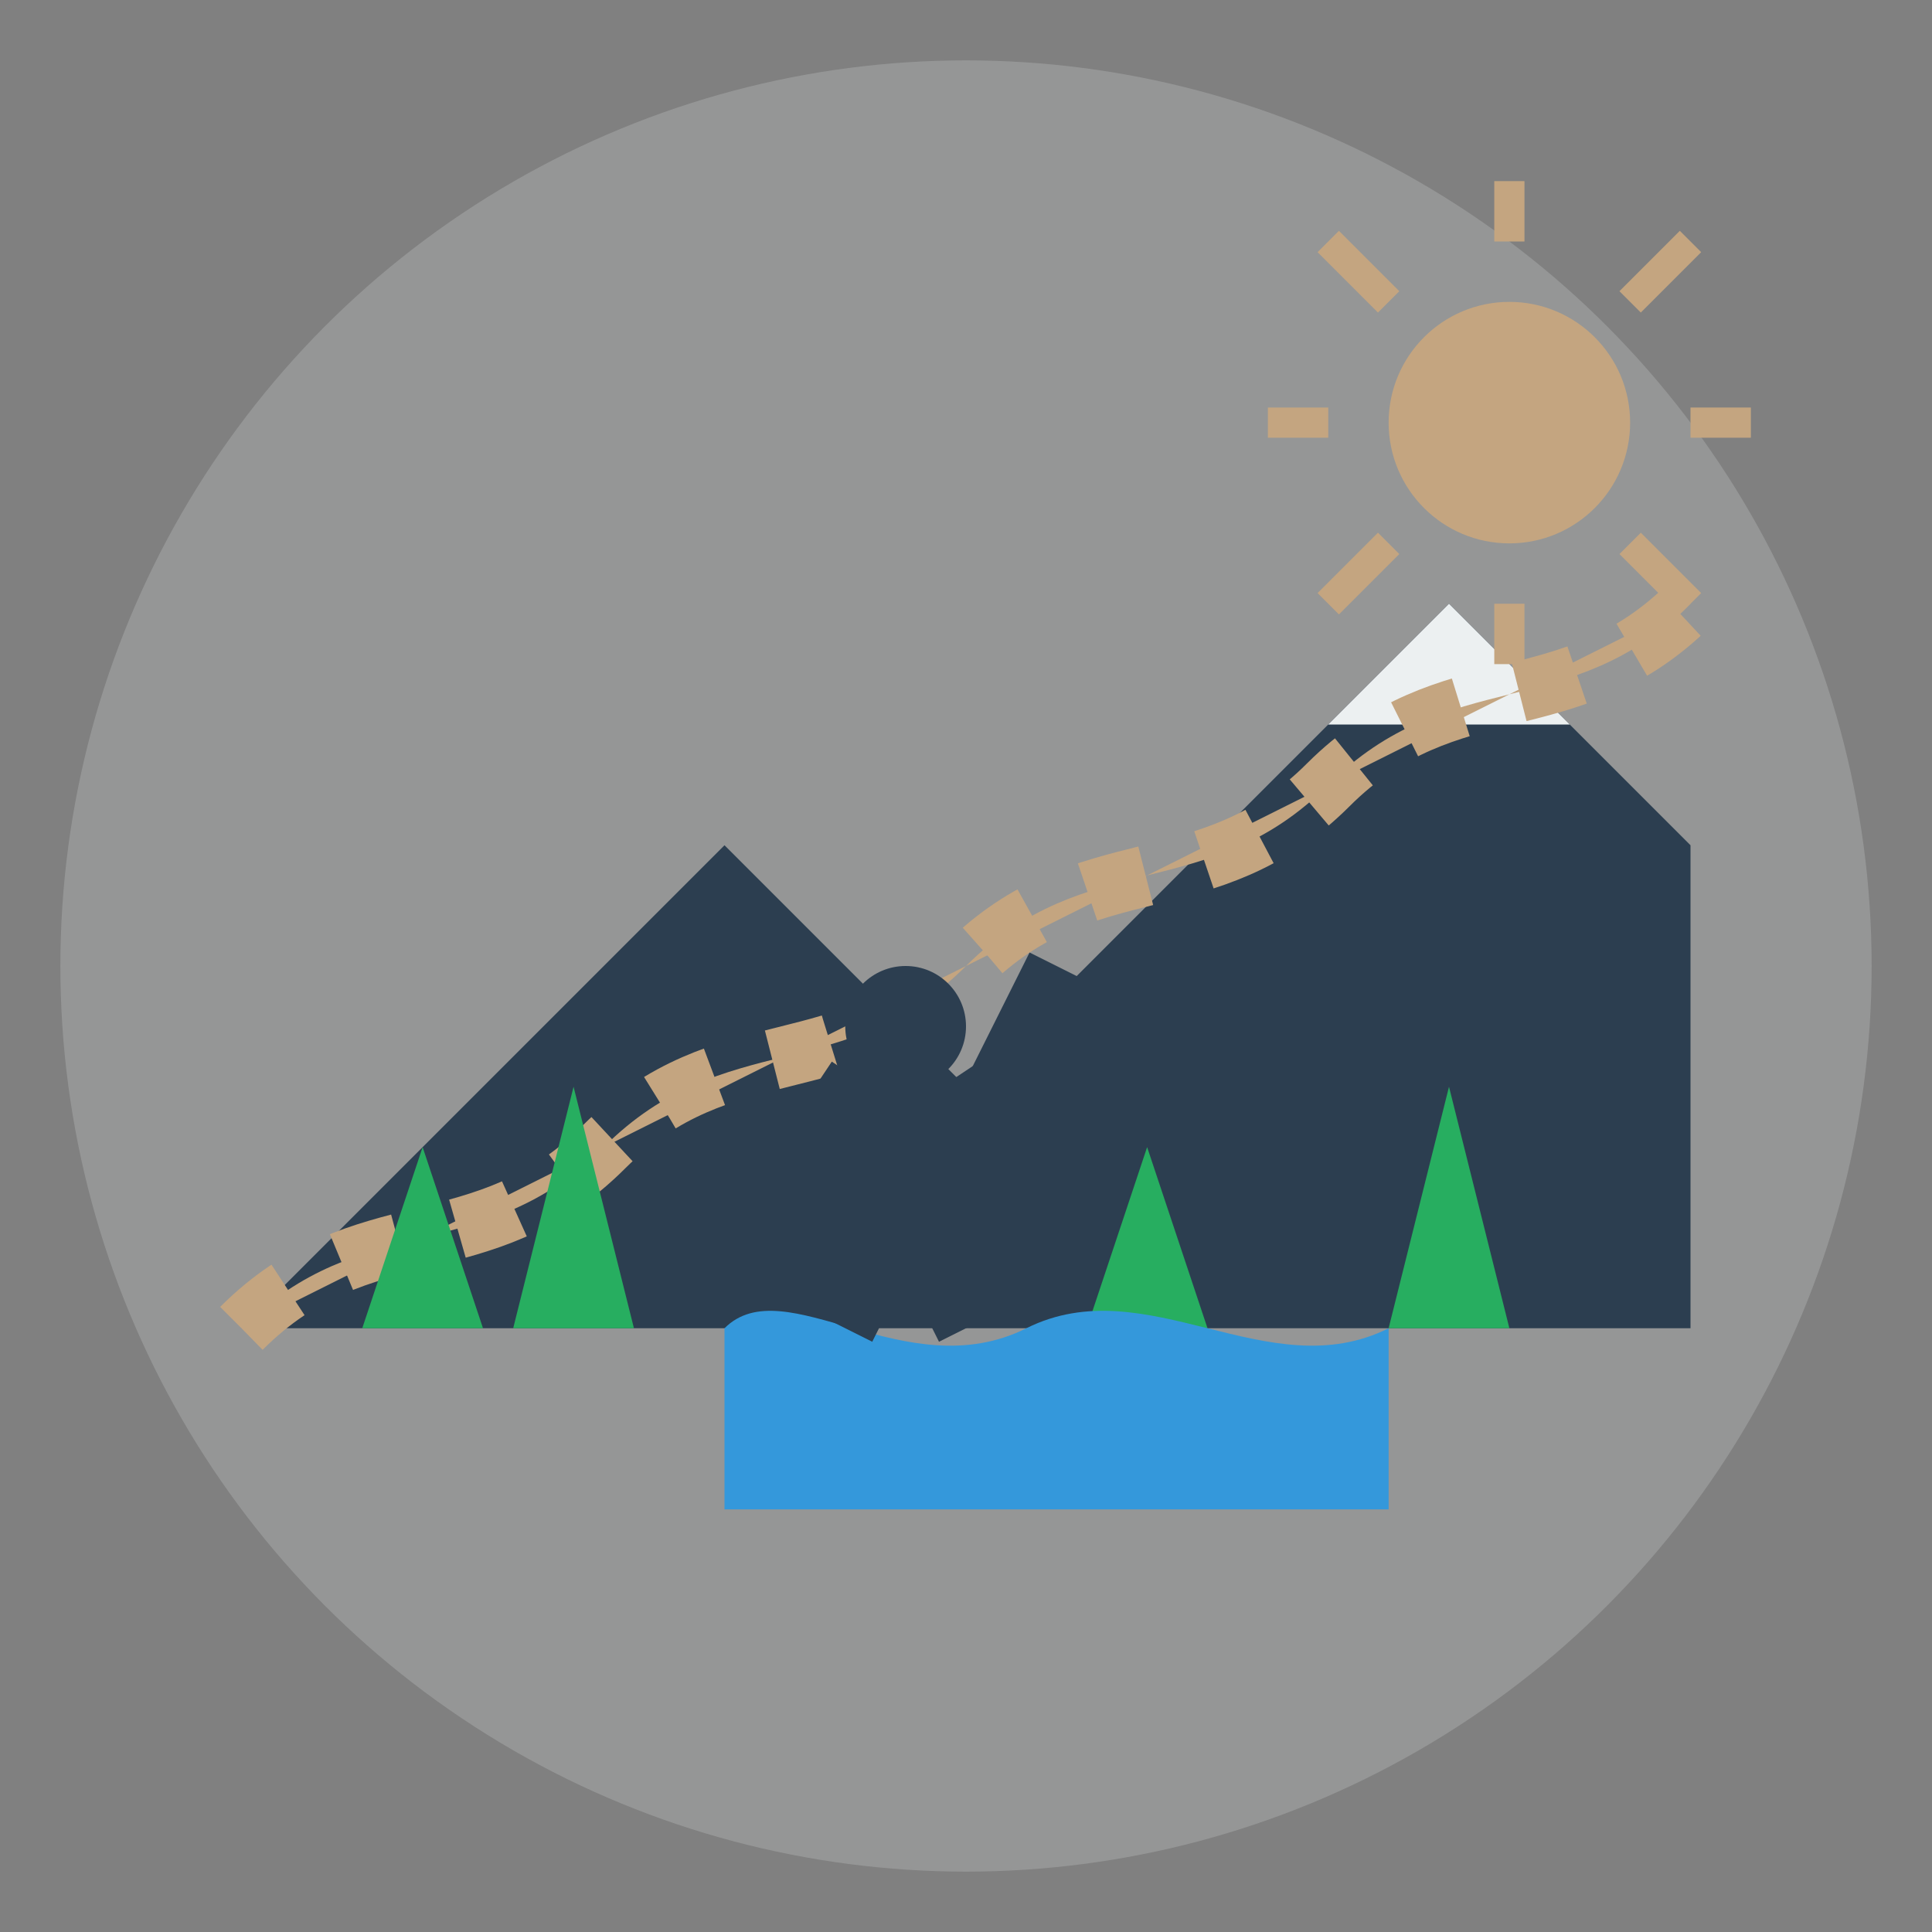 <svg xmlns="http://www.w3.org/2000/svg" viewBox="0 0 64 64">
  <rect x="0" y="0" width="64" height="64" fill="#808080" stroke="none"/>
  <style>
    .primary{fill:#c4a580;}
    .secondary{fill:#2C3E50;}
    .highlight{fill:#ECF0F1;}
    .nature{fill:#27AE60;}
    .water{fill:#3498DB;}
  </style>
  
  <!-- Background circle -->
  <circle class="highlight" cx="32" cy="32" r="30" opacity="0.2"/>
  
  <!-- Mountains -->
  <polygon class="secondary" points="8,44 24,28 32,36 48,20 56,28 56,44"/>
  
  <!-- Snow cap -->
  <polygon class="highlight" points="48,20 52,24 44,24"/>
  
  <!-- Hiking trail -->
  <path class="primary" d="M8,44 C12,40 16,42 20,38 C24,34 28,36 32,32 C36,28 40,30 44,26 C48,22 52,24 56,20" 
        fill="none" stroke="#c4a580" stroke-width="2" stroke-dasharray="2,2"/>
  
  <!-- Trees -->
  <polygon class="nature" points="12,44 14,38 16,44"/>
  <polygon class="nature" points="17,44 19,36 21,44"/>
  <polygon class="nature" points="36,44 38,38 40,44"/>
  <polygon class="nature" points="46,44 48,36 50,44"/>
  
  <!-- Water/Lake -->
  <path class="water" d="M24,44 C26,42 30,46 34,44 C38,42 42,46 46,44 L46,50 L24,50 Z"/>
  
  <!-- Hiker figure -->
  <g class="hiker">
    <circle class="secondary" cx="30" cy="34" r="2"/> <!-- Head -->
    <line x1="30" y1="36" x2="30" y2="40" stroke="#2C3E50" stroke-width="2"/> <!-- Body -->
    <line x1="30" y1="38" x2="27" y2="36" stroke="#2C3E50" stroke-width="2"/> <!-- Left arm -->
    <line x1="30" y1="38" x2="33" y2="36" stroke="#2C3E50" stroke-width="2"/> <!-- Right arm -->
    <line x1="30" y1="40" x2="28" y2="44" stroke="#2C3E50" stroke-width="2"/> <!-- Left leg -->
    <line x1="30" y1="40" x2="32" y2="44" stroke="#2C3E50" stroke-width="2"/> <!-- Right leg -->
    <line x1="33" y1="36" x2="35" y2="32" stroke="#2C3E50" stroke-width="2"/> <!-- Hiking pole -->
  </g>
  
  <!-- Sun -->
  <circle class="primary" cx="50" cy="14" r="4"/>
  <g class="sun-rays" stroke="#c4a580" stroke-width="1">
    <line x1="50" y1="8" x2="50" y2="6"/>
    <line x1="50" y1="22" x2="50" y2="20"/>
    <line x1="44" y1="14" x2="42" y2="14"/>
    <line x1="58" y1="14" x2="56" y2="14"/>
    <line x1="46" y1="10" x2="44" y2="8"/>
    <line x1="54" y1="18" x2="56" y2="20"/>
    <line x1="46" y1="18" x2="44" y2="20"/>
    <line x1="54" y1="10" x2="56" y2="8"/>
  </g>
</svg>

